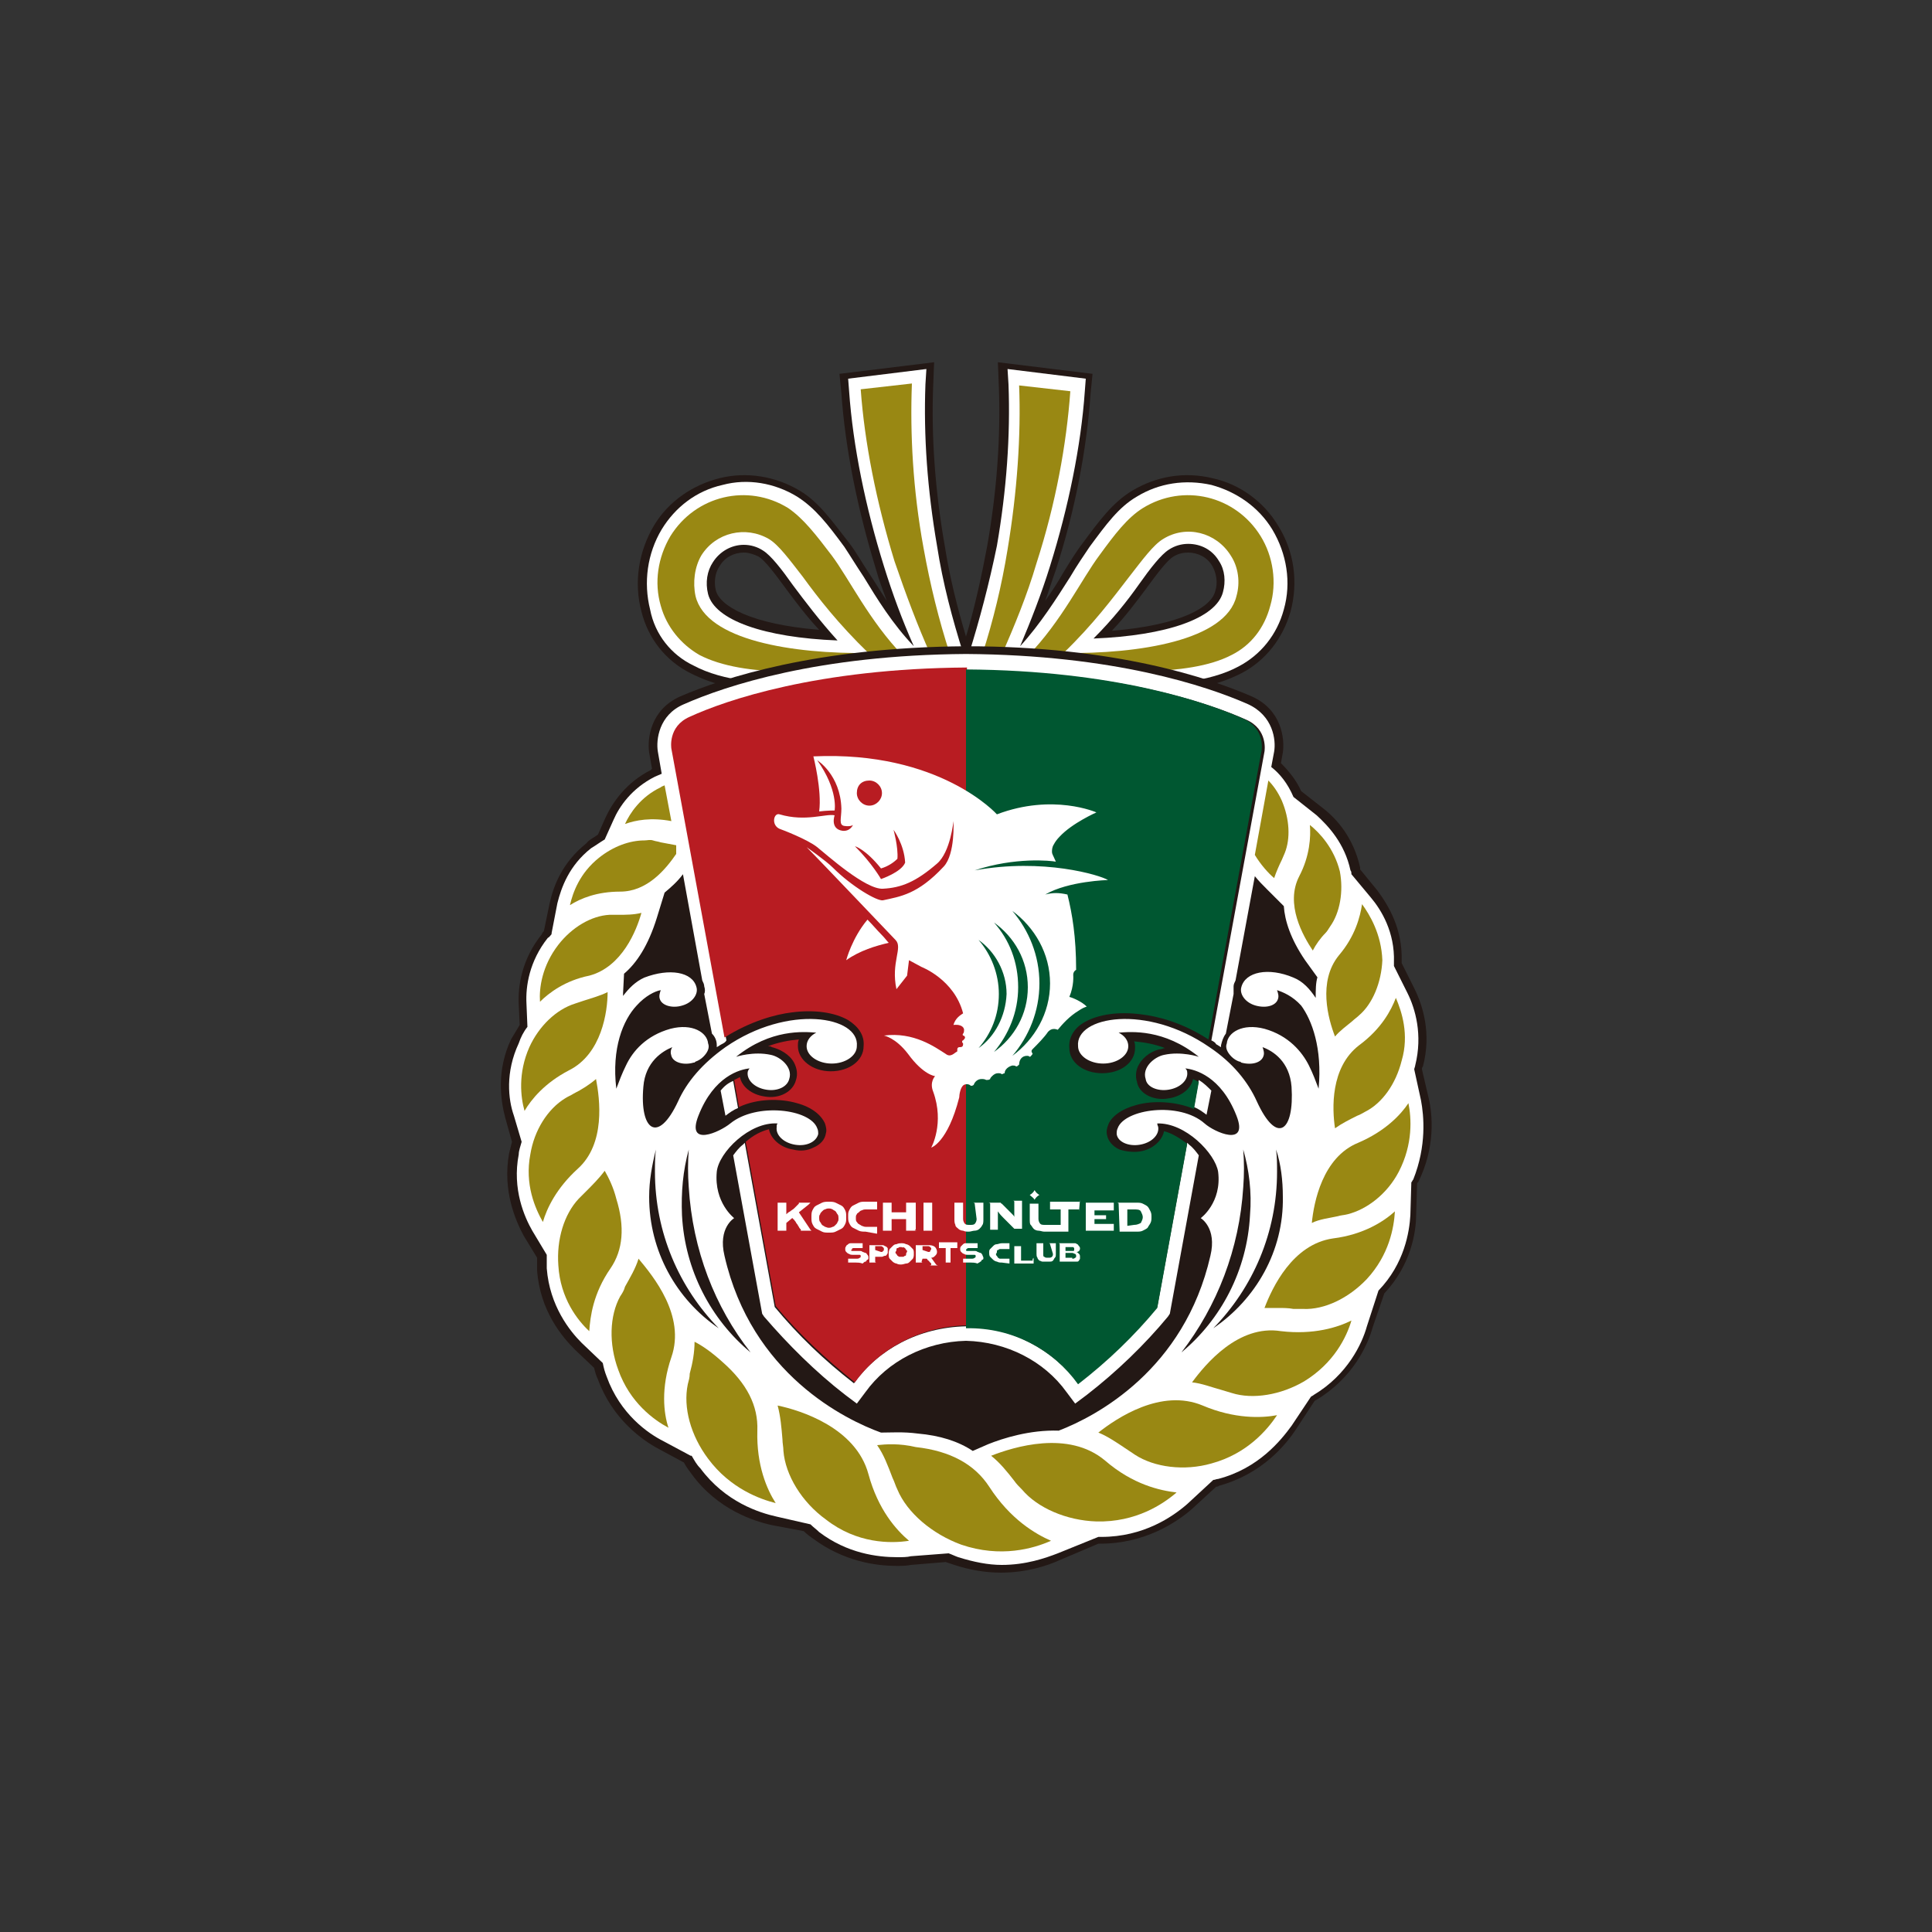 <?xml version="1.0" encoding="utf-8"?>
<!-- Generator: Adobe Illustrator 28.0.0, SVG Export Plug-In . SVG Version: 6.00 Build 0)  -->
<svg version="1.1" id="_レイヤー_2" xmlns="http://www.w3.org/2000/svg" xmlns:xlink="http://www.w3.org/1999/xlink" x="0px"
	 y="0px" viewBox="0 0 200 200" style="enable-background:new 0 0 200 200;" xml:space="preserve">
<rect x="0" y="0" width="200" height="200" fill="#333333" stroke="none"/>
<style type="text/css">
	.st0{fill:#231815;}
	.st1{fill:#FFFFFF;}
	.st2{fill:#998813;}
	.st3{fill:#B81C22;}
	.st4{fill:#005731;}
</style>
<g id="_レイヤー_1-2">
	<g>
		<path class="st0" d="M71.5,69.7c1.2,0.6,2.5,1.1,4.1,1.4c5.3-1.7,13.4-3.4,24.4-3.4c11.1,0,19.2,1.7,24.4,3.4
			c1.6-0.3,2.9-0.8,4.1-1.4c2.5-1.3,4.3-3.6,5.1-6.4c0.8-3,0.4-6.2-1.3-8.9c-1.5-2.5-4-4.3-6.8-4.9c-2.9-0.7-5.8-0.2-8.3,1.3
			c-2,1.2-3.4,3.1-5.1,5.4c-0.7,0.9-1.3,1.9-2.1,3.2c-0.5,0.9-1.1,1.8-1.8,2.8c0.4-1.1,0.7-2.1,1.1-3.2c2-6.2,3.2-12.5,3.6-18.3
			l0.2-2l-9.8-1.2l0.1,2.5c0.2,5.2-0.2,10.8-1.2,16.5c-0.6,3.2-1.3,6.4-2.2,9.4c-0.9-3-1.7-6.2-2.2-9.4c-1-5.7-1.4-11.3-1.2-16.5
			l0.1-2.5l-9.8,1.2l0.2,2c0.4,5.8,1.7,12.1,3.6,18.3c0.3,1.1,0.7,2.1,1.1,3.2c-0.6-0.9-1.2-1.9-1.8-2.8c-0.8-1.2-1.4-2.3-2.1-3.2
			c-1.8-2.3-3.1-4.2-5.1-5.4c-2.5-1.5-5.5-2-8.3-1.3s-5.3,2.4-6.8,4.9c-1.6,2.7-2.1,5.9-1.3,8.9C67.1,66.1,68.9,68.4,71.5,69.7
			L71.5,69.7z M118.6,61c1.1-1.5,2.2-3,2.9-3.4c0.5-0.3,1-0.4,1.5-0.4c1,0,2,0.5,2.5,1.4c0.4,0.7,0.6,1.7,0.3,2.6
			c-0.4,1.6-3.4,3.5-10.7,4.1C116.6,63.7,117.7,62.2,118.6,61z M74.5,58.6L74.5,58.6c0.5-0.9,1.5-1.4,2.5-1.4c0.5,0,1.1,0.2,1.5,0.4
			c0.7,0.4,1.8,1.9,2.9,3.4c0.9,1.2,2,2.7,3.4,4.2c-7.2-0.6-10.3-2.5-10.7-4.1C73.9,60.3,74,59.3,74.5,58.6z"/>
		<g>
			<path class="st1" d="M71.8,68.9c1.5,0.8,3.3,1.3,5.5,1.6c5.2-1.5,12.6-2.8,22.4-2.9c-1.1-3.5-2.1-7.2-2.7-11.1
				c-1-5.8-1.4-11.4-1.2-16.7l0.1-1.6l-8.1,1l0.1,1.3c0.4,5.7,1.7,12,3.6,18.1c0.9,2.9,1.9,5.6,3.1,8.3c-2.2-2.3-3.8-4.9-5.2-7.2
				c-0.8-1.2-1.4-2.2-2-3.1c-1.7-2.3-3-4-4.9-5.2c-2.3-1.4-5.1-1.9-7.7-1.2c-2.7,0.6-4.9,2.3-6.3,4.6c-1.5,2.5-1.9,5.5-1.2,8.3
				C67.8,65.7,69.5,67.8,71.8,68.9L71.8,68.9z M73.8,58.2c0.7-1.1,1.9-1.8,3.2-1.8c0.7,0,1.4,0.2,2,0.6c0.8,0.5,1.9,1.9,3.1,3.6l0,0
				c1.2,1.6,2.7,3.6,4.6,5.7c-7.6-0.3-12.7-2.1-13.4-4.8C73,60.3,73.2,59.1,73.8,58.2z"/>
			<path class="st1" d="M100.3,67.7c9.8,0.1,17.2,1.4,22.4,2.9c2.2-0.3,4-0.8,5.5-1.6c2.3-1.2,4-3.3,4.7-5.9
				c0.8-2.8,0.3-5.8-1.2-8.3c-1.4-2.3-3.7-3.9-6.3-4.6c-2.7-0.6-5.4-0.2-7.7,1.2c-1.9,1.1-3.2,2.9-4.9,5.2c-0.6,0.9-1.3,1.9-2,3.1
				c-1.4,2.2-3.1,4.9-5.2,7.2c1.1-2.6,2.2-5.4,3.1-8.3c1.9-6.1,3.2-12.4,3.6-18.1l0.1-1.3l-8.1-1l0.1,1.6c0.2,5.3-0.2,10.9-1.2,16.7
				C102.4,60.4,101.4,64.2,100.3,67.7L100.3,67.7z M117.9,60.5c1.2-1.7,2.3-3.1,3.1-3.6c0.6-0.4,1.3-0.6,2-0.6
				c1.3,0,2.5,0.6,3.2,1.8c0.6,0.9,0.7,2.1,0.4,3.2c-0.7,2.7-5.8,4.5-13.4,4.8C115.2,64.1,116.7,62.2,117.9,60.5z"/>
		</g>
		<g>
			<path class="st2" d="M101.7,67.7c0.7,0,1.3,0,2,0.1c1.3-3,2.6-6.1,3.6-9.5c2-6.2,3.1-12.3,3.5-17.8l-5.3-0.6
				c0.2,5.2-0.2,11-1.2,17C103.7,60.6,102.8,64.3,101.7,67.7L101.7,67.7z"/>
			<path class="st2" d="M96.3,67.7c0.7,0,1.3,0,2-0.1c-1.1-3.4-2-7-2.7-10.9c-1.1-6-1.4-11.8-1.2-17l-5.3,0.6
				c0.4,5.5,1.6,11.6,3.5,17.8C93.8,61.6,95,64.8,96.3,67.7L96.3,67.7z"/>
		</g>
		<g>
			<path class="st2" d="M72.4,67.8c2.3,1.2,5.6,1.7,9,1.7c3.4-0.7,7.4-1.3,12.1-1.6c-3.5-3.6-5.6-8-7.4-10.4
				c-1.6-2.1-2.9-3.8-4.5-4.9c-4.2-2.6-9.6-1.3-12.2,2.9l0,0c-1.3,2.2-1.7,4.8-1,7.2C69,64.9,70.5,66.7,72.4,67.8L72.4,67.8z
				 M72.6,57.5c1.5-2.4,4.6-3.1,7-1.7c1,0.6,2.1,2.1,3.5,3.9c1.6,2.2,3.7,4.9,6.8,7.9c-7.8,0.1-16.8-1.3-17.9-5.9
				C71.7,60.3,71.9,58.7,72.6,57.5L72.6,57.5z"/>
			<path class="st2" d="M118.5,69.5c3.5-0.1,6.7-0.5,9-1.7c2-1,3.4-2.8,4-5.1c0.7-2.4,0.3-5.1-1-7.2l0,0c-2.6-4.2-8-5.5-12.2-2.9
				c-1.6,1-2.9,2.7-4.5,4.9c-1.8,2.4-3.9,6.8-7.4,10.4C111.1,68.2,115.2,68.8,118.5,69.5L118.5,69.5z M116.9,59.7
				c1.4-1.8,2.5-3.3,3.5-3.9c2.4-1.5,5.5-0.7,7,1.7c0.8,1.2,1,2.8,0.6,4.2c-1.1,4.6-10.1,6-17.9,5.9
				C113.2,64.6,115.2,61.9,116.9,59.7L116.9,59.7z"/>
		</g>
		<path class="st0" d="M147.9,113.7l-0.7-3c0-0.1,0-0.2,0.1-0.3c0.9-3.4,0-6.3-0.9-8.1l-1.3-2.6c0-0.1,0-0.2,0-0.2
			c0.1-3.4-1.4-5.8-2.5-7.3l-1.8-2.2c0-0.1,0-0.1,0-0.2c-0.7-3.1-2.4-5-3.8-6.1l-2.3-1.8c-0.5-1.1-1.2-2-2.1-2.9l0.2-1.1
			c0.2-1.4-0.1-4.4-3.2-5.8l0,0c-4.4-1.9-14.1-5.2-29.6-5.2c-15.5,0.1-25.2,3.3-29.6,5.2c-3.1,1.4-3.4,4.4-3.2,5.8l0.3,1.7
			c0,0-0.1,0-0.1,0.1c-2.6,1.3-4,3.4-4.7,4.9l-0.8,1.8c-0.4,0.3-0.9,0.5-1.2,0.9c-2.5,2-3.4,4.4-3.8,6.2l-0.6,2.9
			c-0.1,0.1-0.2,0.2-0.2,0.3c-2.1,2.6-2.5,5.4-2.4,7.3l0.1,2.1c-0.3,0.5-0.6,1-0.9,1.5c-1.5,3.2-1.1,6.2-0.6,8.1l0.7,2.5
			c-0.1,0.4-0.2,0.8-0.3,1.2c-0.7,3.9,0.7,7,1.5,8.5l1.4,2.3c0,0.4,0,0.9,0,1.3c0.3,4.2,2.6,6.9,3.9,8.2l2,1.9
			c0.1,0.4,0.2,0.8,0.4,1.2c1.5,4.1,4.6,6.3,6.3,7.2l2.6,1.4c0.2,0.4,0.5,0.8,0.8,1.2c2.7,3.7,6.5,4.9,8.4,5.3l3.2,0.6
			c0.3,0.3,0.7,0.6,1,0.8c3.1,2.3,6.4,2.8,8.6,2.8c0.5,0,1,0,1.5-0.1l3.6-0.3c0.3,0.1,0.6,0.2,0.9,0.3c1.5,0.5,3.2,0.8,4.8,0.8
			c2.6,0,4.8-0.7,6.1-1.3l4-1.7c0.1,0,0.1,0,0.2,0c4.6,0,7.9-2.2,9.5-3.6l2.5-2.3c0.1,0,0.2,0,0.3-0.1c4.4-1.2,6.9-4.2,8-5.9
			l1.9-2.9c0.1,0,0.1-0.1,0.2-0.1c3.8-2.3,5.3-5.7,5.8-7.5l1.2-3.5c2.8-3,3.3-6.4,3.3-8.2l0.1-3.2c0,0,0-0.1,0.1-0.1
			C148.6,118.8,148.3,115.4,147.9,113.7L147.9,113.7z"/>
		<path class="st1" d="M147.1,113.9l-0.7-3.2l0,0c0-0.1,0.1-0.3,0.1-0.4c0.8-3.2,0-5.9-0.8-7.5l-1.4-2.8c0-0.1,0-0.3,0-0.4
			c0.1-3.1-1.3-5.4-2.4-6.7l-2-2.4c0-0.1,0-0.3-0.1-0.4c-0.6-2.8-2.3-4.6-3.5-5.7l-2.4-1.9c0,0,0,0,0,0v0c-0.6-1.4-1.4-2.4-2.3-3.1
			l0.3-1.6c0.2-1.2-0.1-3.7-2.7-4.9c-4.3-1.9-13.9-5.1-29.2-5.2c-15.3,0.1-24.9,3.3-29.2,5.2c-2.6,1.1-2.9,3.7-2.7,4.9l0.4,2.3
			c-0.2,0.1-0.5,0.2-0.7,0.3c-2.4,1.2-3.7,3.1-4.3,4.5l-0.9,2c-0.5,0.3-0.9,0.6-1.4,0.9c-2.3,1.8-3.1,4.1-3.5,5.7l-0.6,3.1
			c0,0,0,0,0,0.1c-0.1,0.1-0.2,0.3-0.4,0.4c-1.9,2.4-2.3,5-2.2,6.8l0.1,2.4c-0.4,0.5-0.7,1.1-0.9,1.7c-1.4,3-1.1,5.8-0.5,7.5
			l0.8,2.7c-0.1,0.4-0.3,0.9-0.3,1.3c-0.7,3.6,0.6,6.5,1.4,7.9l1.5,2.5c0,0.5,0,0.9,0,1.4c0.3,3.9,2.4,6.5,3.6,7.7l2.2,2.1
			c0.1,0.5,0.2,0.9,0.4,1.4c1.4,3.9,4.3,5.9,5.9,6.7l2.8,1.5c0,0,0,0,0.1,0c0.3,0.5,0.5,0.9,0.9,1.3c2.6,3.5,6.1,4.6,7.9,5l3.5,0.8
			h0c0.3,0.3,0.6,0.5,0.9,0.8c2.9,2.2,6,2.6,8.1,2.6c0.5,0,1,0,1.4-0.1l3.9-0.3l0,0c0.3,0.1,0.7,0.3,1,0.4c1.6,0.5,3.1,0.8,4.5,0.8
			c2.5,0,4.5-0.7,5.8-1.2l4.2-1.7c0.1,0,0.2,0,0.3,0c4.4,0,7.4-2.1,8.9-3.4l2.7-2.5c0.2,0,0.3-0.1,0.5-0.1c4.2-1.1,6.5-4,7.6-5.5
			l2-3l0,0c0.1-0.1,0.2-0.1,0.3-0.2c3.5-2.1,5-5.3,5.5-7.1l1.2-3.7c2.7-2.8,3.2-6.1,3.3-7.8l0.1-3.4h0c0.1-0.1,0.1-0.2,0.2-0.3
			C147.7,118.6,147.4,115.5,147.1,113.9L147.1,113.9z M67.2,123.9c0-1.7,0.3-3.3,0.7-4.9c-0.1,0.7-0.1,1.5-0.1,2.3
			c0,6.3,2.5,12,6.6,16.2C70,134.5,67.2,129.5,67.2,123.9z M70.6,125.8c-0.1-2.4,0.1-4.6,0.7-6.8c-0.1,1.3-0.1,2.6,0,3.9
			c0.4,6.5,2.7,12.4,6.4,17.1C73.6,136.6,70.9,131.5,70.6,125.8z M122.3,140c3.7-4.8,6-10.7,6.4-17.1c0.1-1.3,0.1-2.6,0-3.9
			c0.6,2.1,0.9,4.4,0.7,6.8C129.1,131.5,126.4,136.6,122.3,140z M125.6,137.5c4.1-4.2,6.6-9.9,6.6-16.2c0-0.8,0-1.5-0.1-2.3
			c0.5,1.5,0.7,3.2,0.7,4.9C132.9,129.5,130,134.5,125.6,137.5L125.6,137.5z M136.5,112.7c-0.3-0.8-0.6-1.6-1-2.4
			c-0.7-1.4-2.1-3.1-4.6-3.8c-2.3-0.6-3.8,0.4-3.9,1.5c-0.2,0.5,0.1,1,0.5,1.4c0.2,0.2,0.5,0.4,0.8,0.5c0.1,0,0.1,0,0.2,0.1
			c1.1,0.3,2.1,0,2.3-0.7c0.1-0.3,0-0.6-0.1-0.9c1.1,0.4,2.8,1.5,3,4.1c0.3,4.6-1.5,6.1-3.6,1.5c-0.9-2-2.5-4-4.9-5.6
			c-6.5-4.5-13.9-3.2-13.6-0.1c0,1,1.2,1.8,2.6,1.8s2.6-0.8,2.6-1.8c0-0.6-0.4-1.1-1-1.4c1.3-0.1,4.7-0.4,8.3,2.5
			c0,0-1.8-0.6-3.6-0.2c-1,0.2-2.3,1.3-1.9,2.5c0.1,0.8,1.2,1.3,2.4,1.1c1.2-0.2,2-1,1.9-1.8c0-0.2-0.1-0.3-0.2-0.4
			c1,0.1,3.7,0.8,5.3,4.9c1.3,3.3-2.3,1.7-3.3,0.8c-2.6-2.3-8.3-1.5-9,0.5c-0.1,0.2-0.1,0.4-0.1,0.6c0.1,0.8,1.2,1.3,2.4,1.1
			s2-1,1.9-1.8c0-0.1-0.1-0.2-0.1-0.4c2.9-0.1,6,3.1,6.3,5c0.4,3.2-1.8,4.8-1.8,4.8s1.7,1,1,3.9c-2.7,11.8-11.8,16.6-15.7,18.1
			c-3-0.1-5.8,0.8-7.3,1.4l-1.6,0.7c-1.5-1-3.4-1.6-5.7-1.8c-1.5-0.2-2.8-0.1-3.8-0.1c-3.6-1.3-13.4-6-16.2-18.3
			c-0.7-2.9,1-3.9,1-3.9s-2.1-1.6-1.8-4.8c0.2-2,3.4-5.2,6.3-5c-0.1,0.1-0.1,0.2-0.1,0.4c-0.1,0.8,0.7,1.6,1.9,1.8
			c1.2,0.2,2.2-0.3,2.4-1.1c0-0.2,0-0.4-0.1-0.6c-0.7-2-6.3-2.7-9-0.5c-1.1,0.9-4.6,2.5-3.3-0.8c1.6-4.1,4.3-4.8,5.3-4.9
			c-0.1,0.1-0.2,0.3-0.2,0.4c-0.1,0.8,0.7,1.6,1.9,1.8c1.2,0.2,2.2-0.3,2.4-1.1c0.4-1.2-0.9-2.3-1.9-2.5c-1.8-0.4-3.6,0.2-3.6,0.2
			c3.6-2.9,7-2.6,8.3-2.5c-0.6,0.3-1,0.8-1,1.4c0,1,1.2,1.8,2.6,1.8s2.6-0.8,2.6-1.8c0.3-3.1-7.1-4.4-13.6,0.1
			c-2.4,1.7-4,3.6-4.9,5.6c-2.1,4.5-4,3-3.6-1.5c0.2-2.6,2-3.7,3-4.1c-0.2,0.3-0.2,0.6-0.1,0.9c0.2,0.7,1.3,1,2.3,0.7
			c0.1,0,0.1,0,0.2-0.1c0.3-0.1,0.6-0.3,0.8-0.5c0.4-0.4,0.7-0.9,0.5-1.4c-0.1-1.1-1.6-2.1-3.9-1.5c-2.5,0.7-3.9,2.3-4.6,3.8
			c-0.4,0.8-0.7,1.6-1,2.4c-0.5-4.2,0.7-7.1,2.1-8.6c0.9-1,1.9-1.5,2.5-1.6c-0.1,0.3-0.2,0.6-0.1,0.9c0.2,0.7,1.3,1,2.3,0.7
			c1.1-0.3,1.7-1.2,1.5-1.9c-0.4-1.6-2.8-2-5.4-1c-0.9,0.4-1.6,1.1-2.2,1.9c0-0.1,0-0.2,0-0.3l0.1-2c1.3-1.1,2.5-2.9,3.4-5.8
			l0.8-2.6c0.6-0.5,1.3-1.1,1.9-1.9l2,11c0.1,0.2,0.2,0.4,0.2,0.6c0.1,0.3,0.1,0.6,0,0.8l0.8,4.1c0.3,0.3,0.5,0.7,0.5,1.2
			c0,0.1,0,0.1,0,0.2c0.2-0.1,0.3-0.2,0.5-0.3c0.2-0.1,0.4-0.2,0.5-0.4l-5.5-29.9c0,0-0.4-2.3,1.9-3.3c3.8-1.7,13.3-5,28.7-5.1
			c15.4,0.1,24.9,3.4,28.7,5.1c2.3,1,1.9,3.3,1.9,3.3l-5.5,29.9c0.2,0.1,0.4,0.2,0.5,0.4c0.2,0.1,0.3,0.2,0.5,0.3c0-0.1,0-0.1,0-0.2
			c0.1-0.4,0.2-0.8,0.5-1.2l0.8-4.1c0-0.3,0-0.6,0-0.8c0-0.2,0.1-0.4,0.2-0.6l2-10.8c0.4,0.5,0.8,0.9,1.3,1.4l1.7,1.7l0,0
			c0.1,1.5,0.7,3.4,2.2,5.6l1.3,1.8l0-0.1c-0.2,0.6-0.2,1.4-0.2,2.2c-0.6-0.9-1.3-1.7-2.3-2.1c-2.6-1.1-5-0.6-5.4,1
			c-0.2,0.7,0.4,1.6,1.5,1.9s2.1,0,2.3-0.7c0.1-0.3,0-0.6-0.1-0.9c0.6,0.2,1.6,0.6,2.5,1.6C135.8,105.6,136.9,108.5,136.5,112.7
			L136.5,112.7z"/>
		<g>
			<path class="st2" d="M62.9,102.7c-0.8,0.4-1.6,0.6-2.5,0.9c-0.3,0.1-0.6,0.2-0.9,0.3c-1.9,0.6-3.7,2.3-4.7,4.5
				c-1.2,2.7-0.9,5.2-0.5,6.6c0.7-1.2,2.1-2.9,4.6-4.2C62.3,109.1,62.9,104.7,62.9,102.7L62.9,102.7z"/>
			<path class="st2" d="M66.4,94.5c-0.8,0.2-1.6,0.2-2.4,0.2c-0.3,0-0.6,0-0.9,0c-1.9,0.1-3.9,1.3-5.3,3.1c-1.7,2.2-2,4.5-1.9,5.9
				c0.9-0.9,2.6-2.2,5.1-2.7C64.4,100.1,65.9,96.3,66.4,94.5L66.4,94.5z"/>
			<path class="st2" d="M61.7,111.7c-0.7,0.6-1.5,1.1-2.3,1.5c-0.3,0.2-0.6,0.3-0.9,0.5c-1.8,1.1-3.2,3.3-3.6,5.8
				c-0.6,3.1,0.5,5.6,1.3,7c0.4-1.4,1.4-3.5,3.6-5.5C62.7,118.4,62.1,113.8,61.7,111.7L61.7,111.7z"/>
			<path class="st2" d="M90.8,149.6c0.7,1,1.1,2.1,1.6,3.4c0.2,0.4,0.3,0.8,0.5,1.2c1,2.4,3.6,4.6,6.6,5.7c4.1,1.4,7.5,0.4,9.3-0.4
				c-1.6-0.7-4.2-2.2-6.4-5.6c-1.5-2.3-4-3.7-7.6-4.1C93.1,149.4,91.7,149.5,90.8,149.6L90.8,149.6z"/>
			<path class="st2" d="M113.7,148.3c1,0.4,2,1.1,2.9,1.7c0.3,0.2,0.6,0.4,0.9,0.6c2,1.3,5.1,1.7,7.9,0.9c3.7-1,5.8-3.5,6.8-5
				c-1.6,0.3-4.4,0.4-7.7-1C120.2,143.7,115.6,146.8,113.7,148.3L113.7,148.3z"/>
			<path class="st2" d="M123.4,143.1c1,0.1,2,0.5,3.1,0.8c0.3,0.1,0.7,0.2,1,0.3c2.2,0.7,5.1,0.2,7.5-1.2c3.1-1.9,4.4-4.6,4.9-6.3
				c-1.4,0.7-3.9,1.5-7.3,1.1C128.2,137.1,124.8,141.2,123.4,143.1L123.4,143.1z"/>
			<path class="st2" d="M132.3,135.4c0.5,0,1.1,0,1.6,0.1c0.3,0,0.7,0,1,0c2.2,0.1,4.7-1.1,6.6-3.1c2.3-2.5,2.8-5.3,2.9-7
				c-1.1,1-3.2,2.4-6.4,2.8c-4.2,0.6-6.3,5.1-7.1,7.2C131.3,135.4,131.8,135.4,132.3,135.4L132.3,135.4z"/>
			<path class="st2" d="M145.8,114.2c-0.8,1.2-2.4,2.9-5.2,4.1c-3.7,1.5-4.6,6.2-4.8,8.3c0.8-0.4,1.8-0.5,2.7-0.7
				c0.3-0.1,0.6-0.1,1-0.2c2-0.5,4.1-2.1,5.3-4.4C146.3,118.4,146.1,115.7,145.8,114.2L145.8,114.2z"/>
			<path class="st2" d="M144.5,103.3c-0.5,1.3-1.5,3.2-3.8,4.9c-3,2.3-2.8,6.6-2.5,8.6c0.7-0.5,1.5-0.9,2.3-1.3
				c0.3-0.1,0.6-0.3,0.8-0.4c1.8-0.9,3.2-2.9,3.8-5.3C145.9,107.1,145.1,104.7,144.5,103.3L144.5,103.3z"/>
			<path class="st2" d="M141,93.6c-0.2,1.3-0.7,3.3-2.4,5.3c-2.2,2.7-1.1,6.6-0.4,8.4c0.5-0.6,1.2-1.1,1.8-1.6
				c0.2-0.2,0.5-0.4,0.7-0.6c1.4-1.2,2.3-3.4,2.4-5.7C143,96.7,141.8,94.7,141,93.6L141,93.6z"/>
			<path class="st2" d="M135.6,85.4c0.1,1.2,0,3.2-1.1,5.3c-1.5,2.9,0.4,6.2,1.4,7.7c0.3-0.6,0.8-1.3,1.3-1.8
				c0.2-0.2,0.3-0.4,0.5-0.7c1-1.4,1.4-3.6,1-5.7C138.1,87.8,136.6,86.2,135.6,85.4L135.6,85.4z"/>
			<path class="st2" d="M102.6,150.7c0.9,0.7,1.7,1.7,2.4,2.6c0.2,0.3,0.5,0.6,0.8,0.9c1.6,1.9,4.6,3.2,7.7,3.3
				c4.1,0.1,6.9-1.8,8.3-3c-1.7-0.2-4.5-0.8-7.4-3.3C110.6,148,104.9,149.8,102.6,150.7L102.6,150.7z"/>
			<path class="st2" d="M85.5,157.3c-2.5-1.8-4.2-4.6-4.4-7.1c0-0.4-0.1-0.8-0.1-1.2c-0.1-1.2-0.2-2.4-0.5-3.5
				c2.4,0.5,8.1,2.3,9.4,7.1c1,3.7,2.9,5.8,4.2,6.9C92.2,159.8,88.7,159.8,85.5,157.3z"/>
			<path class="st2" d="M73.3,151c-1.8-2.4-2.6-5.3-2.1-7.7c0.1-0.4,0.2-0.7,0.2-1.1c0.3-1.1,0.5-2.2,0.5-3.3
				c0.8,0.4,1.8,1.1,2.9,2.1c2.5,2.2,3.7,4.5,3.6,7.1c-0.1,3.6,1,6.1,1.9,7.5C78.7,155.2,75.6,154.1,73.3,151L73.3,151z"/>
			<path class="st2" d="M69.5,140.5c-1.1,3.2-0.8,5.8-0.3,7.3c-1.5-0.8-4-2.6-5.2-6c-1-2.7-0.9-5.6,0.2-7.6c0.2-0.3,0.4-0.6,0.5-1
				c0.5-0.9,1.1-1.9,1.4-2.9C67.6,132.1,71,136.2,69.5,140.5L69.5,140.5z"/>
			<path class="st2" d="M61,137.8c-1.2-1.1-3-3.4-3.2-6.8c-0.2-2.7,0.6-5.3,2.1-6.9c0.2-0.2,0.5-0.5,0.7-0.7c0.7-0.7,1.4-1.4,2-2.2
				c0.4,0.7,0.9,1.7,1.2,2.9c0.9,2.9,0.7,5.3-0.6,7.2C61.4,133.9,61.1,136.3,61,137.8L61,137.8z"/>
			<path class="st2" d="M68.8,81.3c-0.2,0.1-0.3,0.1-0.4,0.2c-2.1,1-3.2,2.7-3.7,3.8c1.1-0.4,2.7-0.7,4.8-0.3L68.8,81.3L68.8,81.3z"
				/>
			<path class="st2" d="M132.7,82.9c-0.4-0.9-0.9-1.6-1.4-2.1l-1.4,7.7c0.6,1,1.4,1.9,2,2.4c0.2-0.6,0.5-1.3,0.8-1.9
				c0.1-0.2,0.2-0.5,0.3-0.7C133.6,86.8,133.5,84.8,132.7,82.9L132.7,82.9z"/>
			<path class="st2" d="M70,87.5c-0.5-0.1-1.1-0.2-1.6-0.3c-0.3-0.1-0.5-0.1-0.8-0.2S67,87,66.7,87c-1.5,0-3.2,0.6-4.7,1.8
				c-2,1.6-2.7,3.6-3,4.9c1.1-0.7,2.8-1.4,5.2-1.4h0c2.8,0,4.7-2.3,5.8-3.9L70,87.5L70,87.5z"/>
		</g>
		<path class="st1" d="M125.4,112.9c-0.4-0.4-0.8-0.8-1.3-1.1l-0.5,2.8c0.5,0.2,0.9,0.5,1.3,0.8L125.4,112.9z"/>
		<path class="st1" d="M100,137.3c-4.9,0.1-9.1,2.4-11.6,5.9c-3.1-2.4-5.8-5-8.2-7.9l-3.1-17c-0.1,0.1-0.1,0.1-0.2,0.2
			c-0.4,0.3-0.7,0.7-1,1.1l3,16.4l0.2,0.3c2.5,2.9,5.3,5.7,8.4,8.1l1.2,0.9l0.9-1.2c2.3-3.2,6.2-5.2,10.4-5.3
			c4.2,0.1,8.1,2.1,10.4,5.3l0.9,1.2l1.2-0.9c3.1-2.4,6-5.2,8.4-8.1l0.2-0.3l3-16.4c-0.3-0.4-0.6-0.8-1-1.1
			c-0.1-0.1-0.1-0.1-0.2-0.2l-3.1,17c-2.4,2.9-5.2,5.5-8.2,7.9C109.1,139.8,104.8,137.4,100,137.3L100,137.3z"/>
		<path class="st3" d="M71.4,74.2c-2.3,1-1.9,3.3-1.9,3.3l5.5,29.9c2.7-1.7,5.3-2.4,7-2.6c2.3-0.3,4.4,0,5.8,0.8
			c1.1,0.7,1.7,1.6,1.6,2.7c0,1.5-1.5,2.6-3.4,2.6s-3.4-1.2-3.4-2.6c0-0.2,0-0.5,0.1-0.7c-1.1,0.1-2.1,0.3-3.2,0.7
			c0.1,0,0.3,0,0.4,0.1c0.8,0.2,1.8,0.7,2.3,1.6c0.3,0.6,0.4,1.2,0.2,1.8c-0.3,1.2-1.7,2-3.3,1.7c-1.3-0.2-2.3-1-2.5-2
			c-0.2,0.1-0.4,0.2-0.6,0.3l0.5,2.8c1.9-0.9,4.3-0.9,6-0.4c1.5,0.4,2.5,1.2,2.9,2.1c0.1,0.3,0.2,0.7,0.1,1
			c-0.1,0.7-0.6,1.2-1.3,1.5c-0.6,0.3-1.3,0.4-2.1,0.2c-1.3-0.2-2.3-1.1-2.5-2.1c-0.8,0.2-1.6,0.6-2.4,1.3l3.1,17
			c2.4,2.9,5.2,5.5,8.2,7.9c2.5-3.5,6.8-5.8,11.6-5.9V69.1C84.6,69.2,75.1,72.5,71.4,74.2L71.4,74.2z"/>
		<path class="st4" d="M111.6,143.3c3.1-2.4,5.8-5,8.2-7.9l3.1-17c-0.8-0.6-1.6-1.1-2.4-1.3c-0.2,1-1.2,1.9-2.5,2.1
			c-0.7,0.1-1.5,0-2.1-0.2c-0.7-0.3-1.2-0.9-1.3-1.5c-0.1-0.4,0-0.7,0.1-1c0.3-0.9,1.4-1.7,2.9-2.1c1.7-0.5,4.1-0.4,6,0.4l0.5-2.8
			c-0.2-0.1-0.4-0.2-0.6-0.3c-0.2,1-1.2,1.8-2.5,2c-1.6,0.3-3.1-0.5-3.3-1.7c-0.2-0.6-0.1-1.3,0.2-1.8c0.5-0.9,1.5-1.5,2.3-1.6
			c0.1,0,0.2-0.1,0.4-0.1c-1-0.4-2.1-0.6-3.2-0.7c0.1,0.2,0.1,0.4,0.1,0.7c0,1.5-1.5,2.6-3.4,2.6c-1.9,0-3.4-1.1-3.4-2.6
			c-0.1-1.1,0.5-2.1,1.6-2.7c1.4-0.8,3.5-1.1,5.8-0.8c1.7,0.2,4.2,0.8,7,2.6l5.5-29.9c0,0,0.4-2.3-1.9-3.3c-3.8-1.7-13.3-5-28.7-5.1
			v68.2C104.9,137.4,109.1,139.8,111.6,143.3L111.6,143.3z"/>
		<g>
			<path class="st1" d="M82.7,127.4c0,0,0.2,0,0.2,0c0,0,0,0,0-0.1c0,0,0-0.1-0.1-0.1c0-0.1-0.1-0.1-0.1-0.2
				c-0.1-0.1-0.1-0.2-0.2-0.3s-0.1-0.2-0.2-0.3c-0.1-0.1-0.1-0.2-0.2-0.2c0-0.1-0.1-0.1-0.1-0.1l-0.6,0.5v0.7c0,0,0,0,0,0.1
				c0,0,0.1,0,0.2,0v0h-1.3v0c0.1,0,0.2,0,0.2,0c0,0,0,0,0-0.1v-2.7c0,0,0,0,0-0.1c0,0-0.1,0-0.2,0v0h1.3v0c-0.1,0-0.2,0-0.2,0
				c0,0,0,0,0,0.1v1.1h0c0.1-0.1,0.2-0.2,0.4-0.3c0.1-0.1,0.3-0.2,0.4-0.3c0.1-0.1,0.2-0.2,0.3-0.3c0.1-0.1,0.1-0.1,0.2-0.2
				c0,0,0-0.1,0-0.1c0,0-0.2,0-0.2,0v0h1.7v0c0,0-0.2,0-0.2,0c0,0,0,0-0.1,0c0,0,0,0-0.1,0.1c0,0-0.1,0.1-0.1,0.1l-1,0.8l1.2,1.8
				c0,0,0.1,0.1,0.1,0.1c0,0,0.1,0,0.2,0v0L82.7,127.4L82.7,127.4L82.7,127.4z"/>
			<path class="st1" d="M85.8,124.4c0.2,0,0.5,0,0.7,0.1c0.2,0.1,0.4,0.2,0.6,0.3c0.2,0.1,0.3,0.3,0.4,0.5c0.1,0.2,0.1,0.4,0.1,0.7
				s0,0.5-0.1,0.7c-0.1,0.2-0.2,0.4-0.4,0.5c-0.2,0.1-0.4,0.2-0.6,0.3c-0.2,0.1-0.4,0.1-0.7,0.1s-0.5,0-0.7-0.1
				c-0.2-0.1-0.4-0.2-0.6-0.3s-0.3-0.3-0.4-0.5c-0.1-0.2-0.1-0.4-0.1-0.7s0-0.5,0.1-0.7c0.1-0.2,0.2-0.4,0.4-0.5
				c0.2-0.1,0.4-0.2,0.6-0.3C85.3,124.4,85.6,124.4,85.8,124.4z M85.8,125.1c-0.1,0-0.2,0-0.4,0.1c-0.1,0-0.2,0.1-0.3,0.2
				c-0.1,0.1-0.2,0.2-0.2,0.3c-0.1,0.1-0.1,0.2-0.1,0.4c0,0.1,0,0.3,0.1,0.4c0.1,0.1,0.1,0.2,0.2,0.3c0.1,0.1,0.2,0.1,0.3,0.2
				c0.1,0,0.2,0.1,0.4,0.1c0.1,0,0.2,0,0.4-0.1c0.1,0,0.2-0.1,0.3-0.2c0.1-0.1,0.2-0.2,0.2-0.3c0.1-0.1,0.1-0.2,0.1-0.4
				c0-0.1,0-0.3-0.1-0.4c-0.1-0.1-0.1-0.2-0.2-0.3c-0.1-0.1-0.2-0.1-0.3-0.2C86,125.1,85.9,125.1,85.8,125.1z"/>
			<path class="st1" d="M94.7,127.3C94.7,127.3,94.7,127.4,94.7,127.3c0,0.1,0.2,0.1,0.2,0.1v0h-1.3v0c0.1,0,0.2,0,0.2,0
				c0,0,0,0,0-0.1v-1.1h-1.5v1.1c0,0,0,0,0,0.1c0,0,0.1,0,0.2,0v0h-1.3v0c0.1,0,0.2,0,0.2,0c0,0,0,0,0-0.1v-2.7c0,0,0,0,0-0.1
				c0,0-0.1,0-0.2,0v0h1.3v0c-0.1,0-0.2,0-0.2,0c0,0,0,0,0,0.1v0.9h1.5v-0.9c0,0,0,0,0-0.1c0,0-0.1,0-0.2,0v0H95v0
				c-0.1,0-0.2,0-0.2,0c0,0,0,0,0,0.1V127.3z"/>
			<path class="st1" d="M95.4,127.4c0.1,0,0.2,0,0.2,0c0,0,0,0,0-0.1v-2.7c0,0,0,0,0-0.1c0,0-0.1,0-0.2,0v0h1.3v0
				c-0.1,0-0.2,0-0.2,0c0,0,0,0,0,0.1v2.7c0,0,0,0,0,0.1c0,0,0.1,0,0.2,0v0L95.4,127.4L95.4,127.4z"/>
			<path class="st1" d="M100.9,124.6C100.9,124.6,100.9,124.6,100.9,124.6c0-0.1-0.2-0.1-0.2-0.1v0h1.3v0c-0.1,0-0.2,0-0.2,0
				c0,0,0,0,0,0.1v1.6c0,0.2,0,0.5-0.1,0.6c-0.1,0.2-0.2,0.3-0.3,0.4c-0.1,0.1-0.3,0.2-0.5,0.2c-0.2,0-0.4,0.1-0.6,0.1
				c-0.2,0-0.4,0-0.6-0.1c-0.2,0-0.4-0.1-0.5-0.2c-0.1-0.1-0.3-0.2-0.3-0.4c-0.1-0.2-0.1-0.4-0.1-0.6v-1.6c0,0,0,0,0-0.1
				c0,0-0.1,0-0.2,0v0h1.3v0c-0.1,0-0.2,0-0.2,0c0,0,0,0,0,0.1v1.6c0,0.2,0.1,0.4,0.2,0.5s0.3,0.1,0.5,0.1c0.2,0,0.4,0,0.5-0.1
				c0.1-0.1,0.2-0.3,0.2-0.5L100.9,124.6L100.9,124.6z"/>
			<path class="st1" d="M102.5,124.6C102.5,124.6,102.4,124.6,102.5,124.6c0-0.1-0.2-0.1-0.2-0.1v0h1.5v0c-0.1,0-0.2,0-0.2,0
				c0,0,0,0,0,0c0,0,0,0.1,0.1,0.1c0.1,0.1,0.1,0.1,0.2,0.2c0.1,0.1,0.2,0.2,0.3,0.3c0.1,0.1,0.2,0.2,0.3,0.3s0.2,0.2,0.3,0.3
				s0.2,0.2,0.2,0.3v-1.6c0-0.1-0.1-0.1-0.2-0.1v0h1.2v0c-0.1,0-0.2,0-0.2,0c0,0,0,0,0,0.1v2.7c0,0,0,0,0,0.1c0,0,0.1,0,0.2,0v0
				h-1.2v0c0.1,0,0.2,0,0.2,0c0,0,0,0,0,0c0,0,0,0,0,0c0,0-0.1-0.1-0.1-0.1c0,0-0.1-0.1-0.2-0.2c-0.1-0.1-0.2-0.2-0.3-0.3
				c-0.1-0.1-0.3-0.3-0.5-0.5c-0.2-0.2-0.4-0.4-0.6-0.7v1.8c0,0,0,0,0,0.1c0,0,0.1,0,0.2,0v0h-1.2v0c0.1,0,0.2,0,0.2,0
				c0,0,0,0,0-0.1L102.5,124.6L102.5,124.6z"/>
			<path class="st1" d="M111.8,124.2c0,0.1,0,0.2,0,0.2c0,0,0,0-0.1,0h-2.9c0,0-0.1,0-0.1,0c0,0,0-0.1,0-0.2h0v1.2h0
				c0-0.1,0-0.2,0-0.2c0,0,0,0,0.1,0h1v1.6h-1.6c-0.2,0-0.4,0-0.5-0.1c-0.1-0.1-0.2-0.3-0.2-0.5v-1.5c0,0,0,0,0-0.1c0,0,0.1,0,0.2,0
				v0h-1.3v0c0.1,0,0.2,0,0.2,0c0,0,0,0,0,0.1v1.5c0,0.3,0,0.5,0.1,0.6s0.2,0.3,0.3,0.4c0.1,0.1,0.3,0.2,0.5,0.2
				c0.2,0,0.4,0.1,0.6,0.1h2.7v0c-0.1,0-0.2,0-0.2,0c0,0,0,0,0-0.1v-2.2h1c0,0,0.1,0,0.1,0c0,0,0,0.1,0,0.2h0L111.8,124.2
				L111.8,124.2L111.8,124.2z"/>
			<path class="st1" d="M114.5,126.4c0,0,0-0.2,0-0.2c0,0-0.1,0-0.1,0h-1.1v0.5h1.9c0,0,0.1,0,0.1,0c0,0,0-0.2,0-0.2h0v1.1h0
				c0-0.1,0-0.2,0-0.2c0,0,0,0-0.1,0h-3v0c0.1,0,0.2,0,0.2,0c0,0,0,0,0-0.1v-2.7c0,0,0,0,0-0.1c0,0-0.1,0-0.2,0v0h3c0,0,0.1,0,0.1,0
				c0,0,0-0.1,0-0.2h0v1.2h0c0-0.1,0-0.2,0-0.2c0,0,0,0-0.1,0h-1.9v0.5h1.1c0.1,0,0.1,0,0.1,0c0,0,0-0.1,0-0.2h0L114.5,126.4
				L114.5,126.4L114.5,126.4z"/>
			<path class="st1" d="M115.8,124.6C115.8,124.6,115.8,124.6,115.8,124.6c0-0.1-0.2-0.1-0.2-0.1v0h2c0.3,0,0.5,0,0.7,0.1
				c0.2,0.1,0.4,0.2,0.5,0.3c0.1,0.1,0.2,0.3,0.3,0.5c0.1,0.2,0.1,0.4,0.1,0.6c0,0.2,0,0.4-0.1,0.6c-0.1,0.2-0.2,0.3-0.3,0.5
				c-0.1,0.1-0.3,0.2-0.5,0.3c-0.2,0.1-0.4,0.1-0.7,0.1h-1.9v0c0.1,0,0.2,0,0.2,0s0,0,0-0.1L115.8,124.6L115.8,124.6z M117.4,126.8
				c0.3,0,0.5-0.1,0.7-0.2c0.1-0.2,0.2-0.4,0.2-0.6s-0.1-0.4-0.2-0.6c-0.1-0.2-0.4-0.2-0.7-0.2h-0.7v1.7L117.4,126.8L117.4,126.8z"
				/>
			<path class="st1" d="M89.6,127.5c-0.2,0-0.5,0-0.7-0.1c-0.2-0.1-0.4-0.2-0.6-0.3s-0.3-0.3-0.4-0.5c-0.1-0.2-0.1-0.4-0.1-0.7
				c0-0.3,0-0.4,0.1-0.6c0.1-0.2,0.2-0.4,0.4-0.5c0.2-0.1,0.4-0.2,0.6-0.3c0.2-0.1,0.4-0.1,0.7-0.1h1.1c0,0,0.1,0,0.1,0
				c0,0,0-0.1,0-0.2h0v1.2h0c0-0.1,0-0.2,0-0.2c0,0,0,0-0.1,0h-1.1c-0.1,0-0.2,0-0.4,0.1c-0.1,0-0.2,0.1-0.3,0.2
				c-0.1,0.1-0.2,0.1-0.2,0.2c-0.1,0.1-0.1,0.2-0.1,0.4s0,0.3,0.1,0.4c0.1,0.1,0.1,0.2,0.2,0.2c0.1,0.1,0.2,0.1,0.3,0.2
				c0.1,0,0.2,0.1,0.4,0.1h1.1c0,0,0.1,0,0.1,0c0,0,0-0.2,0-0.2h0v1.1h0c0-0.1,0-0.2,0-0.2c0,0,0,0-0.1,0L89.6,127.5L89.6,127.5z"/>
			<g>
				<path class="st1" d="M108.7,128.8C108.7,128.8,108.7,128.8,108.7,128.8c0-0.1-0.1-0.1-0.2-0.1v0h0.9v0c0,0-0.1,0-0.1,0
					c0,0,0,0,0,0v1.1c0,0.2,0,0.3-0.1,0.4c-0.1,0.1-0.1,0.2-0.2,0.3c-0.1,0.1-0.2,0.1-0.3,0.1c-0.1,0-0.3,0-0.4,0s-0.3,0-0.4,0
					c-0.1,0-0.2-0.1-0.3-0.1c-0.1-0.1-0.2-0.2-0.2-0.3c-0.1-0.1-0.1-0.3-0.1-0.4v-1.1c0,0,0,0,0,0c0,0-0.1,0-0.1,0v0h0.9v0
					c-0.1,0-0.1,0-0.1,0c0,0,0,0,0,0v1.1c0,0.2,0,0.3,0.1,0.3c0.1,0.1,0.2,0.1,0.4,0.1c0.2,0,0.3,0,0.4-0.1c0.1-0.1,0.1-0.2,0.1-0.3
					L108.7,128.8L108.7,128.8z"/>
				<path class="st1" d="M88.6,130.7h-0.8c0,0,0,0,0,0c0,0,0,0.1,0,0.1h0v-0.7h0c0,0,0,0.1,0,0.2c0,0,0,0,0,0h0.8
					c0.2,0,0.3,0,0.4-0.1c0.1,0,0.1-0.1,0.1-0.2c0,0,0-0.1-0.1-0.1c-0.1,0-0.2,0-0.3,0c-0.1,0-0.2,0-0.4,0c-0.1,0-0.3,0-0.4-0.1
					c-0.1,0-0.2-0.1-0.3-0.2s-0.1-0.2-0.1-0.3c0-0.1,0-0.2,0.1-0.3c0-0.1,0.1-0.1,0.2-0.2c0.1-0.1,0.2-0.1,0.3-0.1
					c0.1,0,0.3,0,0.4,0h0.8c0,0,0,0,0,0c0,0,0-0.1,0-0.1h0v0.7h0c0,0,0-0.1,0-0.1c0,0,0,0,0,0h-0.8c-0.2,0-0.3,0-0.3,0.1
					s-0.1,0.1-0.1,0.1c0,0,0,0.1,0.1,0.1c0,0,0.1,0,0.2,0c0.1,0,0.2,0,0.3,0c0.1,0,0.2,0,0.3,0s0.2,0,0.3,0.1c0.1,0,0.2,0.1,0.3,0.1
					s0.1,0.1,0.2,0.2s0.1,0.2,0.1,0.3c0,0.1,0,0.2-0.1,0.2s-0.1,0.2-0.2,0.2s-0.2,0.1-0.3,0.2C89,130.7,88.8,130.7,88.6,130.7
					L88.6,130.7z"/>
				<path class="st1" d="M100.5,130.7h-0.8c0,0,0,0,0,0c0,0,0,0.1,0,0.1h0v-0.7h0c0,0,0,0.1,0,0.2c0,0,0,0,0,0h0.8
					c0.2,0,0.3,0,0.4-0.1c0.1,0,0.1-0.1,0.1-0.2c0,0,0-0.1-0.1-0.1c-0.1,0-0.2,0-0.3,0c-0.1,0-0.2,0-0.4,0c-0.1,0-0.3,0-0.4-0.1
					c-0.1,0-0.2-0.1-0.3-0.2c-0.1-0.1-0.1-0.2-0.1-0.3c0-0.1,0-0.2,0.1-0.3s0.1-0.1,0.2-0.2c0.1-0.1,0.2-0.1,0.3-0.1
					c0.1,0,0.3,0,0.4,0h0.8c0,0,0,0,0,0c0,0,0-0.1,0-0.1h0v0.7h0c0,0,0-0.1,0-0.1s0,0,0,0h-0.8c-0.2,0-0.3,0-0.3,0.1
					c-0.1,0-0.1,0.1-0.1,0.1c0,0,0,0.1,0.1,0.1c0,0,0.1,0,0.2,0c0.1,0,0.2,0,0.3,0c0.1,0,0.2,0,0.3,0c0.1,0,0.2,0,0.3,0.1
					c0.1,0,0.2,0.1,0.3,0.1s0.1,0.1,0.2,0.2c0,0.1,0.1,0.2,0.1,0.3c0,0.1,0,0.2-0.1,0.2s-0.1,0.2-0.2,0.2c-0.1,0.1-0.2,0.1-0.3,0.2
					C100.9,130.7,100.7,130.7,100.5,130.7L100.5,130.7z"/>
				<path class="st1" d="M90.6,130.6C90.6,130.6,90.6,130.7,90.6,130.6c0,0.1,0.1,0.1,0.2,0.1v0h-0.9v0c0,0,0.1,0,0.1,0c0,0,0,0,0,0
					v-1.8c0,0,0,0,0,0c0,0-0.1,0-0.1,0v0h1.4c0.1,0,0.2,0,0.3,0.1c0.1,0,0.2,0.1,0.2,0.1c0.1,0.1,0.1,0.1,0.1,0.2c0,0.1,0,0.2,0,0.2
					s0,0.2,0,0.2c0,0.1-0.1,0.1-0.1,0.2c-0.1,0.1-0.1,0.1-0.2,0.1s-0.2,0.1-0.3,0.1h-0.7V130.6L90.6,130.6z M91.2,129.6
					c0.1,0,0.2,0,0.2-0.1c0.1,0,0.1-0.1,0.1-0.2c0-0.1,0-0.1-0.1-0.2c0,0-0.1-0.1-0.2-0.1h-0.6v0.4L91.2,129.6L91.2,129.6z"/>
				<path class="st1" d="M93.3,128.7c0.2,0,0.3,0,0.5,0.1c0.1,0,0.3,0.1,0.4,0.2c0.1,0.1,0.2,0.2,0.3,0.3c0.1,0.1,0.1,0.3,0.1,0.5
					c0,0.2,0,0.3-0.1,0.5c-0.1,0.1-0.2,0.2-0.3,0.3c-0.1,0.1-0.2,0.2-0.4,0.2c-0.1,0-0.3,0.1-0.5,0.1s-0.3,0-0.5-0.1
					c-0.1,0-0.3-0.1-0.4-0.2s-0.2-0.2-0.3-0.3c-0.1-0.1-0.1-0.3-0.1-0.5c0-0.2,0-0.3,0.1-0.5c0.1-0.1,0.2-0.2,0.3-0.3
					c0.1-0.1,0.2-0.2,0.4-0.2C93,128.7,93.2,128.7,93.3,128.7z M93.3,129.1c-0.1,0-0.2,0-0.2,0s-0.1,0.1-0.2,0.1
					c-0.1,0-0.1,0.1-0.1,0.2s-0.1,0.2-0.1,0.2c0,0.1,0,0.2,0.1,0.2c0,0.1,0.1,0.1,0.1,0.2c0.1,0,0.1,0.1,0.2,0.1c0.1,0,0.2,0,0.2,0
					s0.2,0,0.2,0c0.1,0,0.1-0.1,0.2-0.1c0.1,0,0.1-0.1,0.1-0.2c0-0.1,0.1-0.2,0.1-0.2c0-0.1,0-0.2-0.1-0.2c0-0.1-0.1-0.1-0.1-0.2
					c-0.1,0-0.1-0.1-0.2-0.1C93.5,129.2,93.4,129.1,93.3,129.1z"/>
				<path class="st1" d="M95.4,130.6C95.4,130.6,95.4,130.7,95.4,130.6c0,0.1,0.1,0.1,0.2,0.1v0h-0.9v0c0,0,0.1,0,0.1,0c0,0,0,0,0,0
					v-1.8c0,0,0,0,0,0c0,0-0.1,0-0.1,0v0h1.5c0.3,0,0.5,0.1,0.6,0.2c0.1,0.1,0.2,0.3,0.2,0.5c0,0.2-0.1,0.3-0.2,0.4
					c-0.1,0.1-0.2,0.2-0.4,0.2l0.5,0.7c0,0,0.1,0.1,0.2,0.1v0h-0.9v0c0.1,0,0.2,0,0.2-0.1c0,0,0,0,0-0.1c0,0-0.1-0.1-0.1-0.1
					c0,0-0.1-0.1-0.1-0.1c0-0.1-0.1-0.1-0.1-0.1c0,0-0.1-0.1-0.1-0.1c0,0,0-0.1-0.1-0.1h-0.4L95.4,130.6L95.4,130.6z M96.1,129.6
					c0.1,0,0.2,0,0.2-0.1s0.1-0.1,0.1-0.2s0-0.1-0.1-0.2c0,0-0.1-0.1-0.2-0.1h-0.6v0.4L96.1,129.6L96.1,129.6z"/>
				<path class="st1" d="M97.8,130.7c0,0,0.1,0,0.1,0c0,0,0,0,0,0v-1.5h-0.7c0,0,0,0,0,0c0,0,0,0.1,0,0.1h0v-0.8h0c0,0,0,0.1,0,0.1
					c0,0,0,0,0,0h1.9c0,0,0,0,0,0c0,0,0-0.1,0-0.1h0v0.8h0c0,0,0-0.1,0-0.1c0,0,0,0,0,0h-0.7v1.5c0,0,0,0,0,0c0,0,0.1,0,0.1,0v0
					L97.8,130.7L97.8,130.7z"/>
				<path class="st1" d="M103.7,130.7c-0.2,0-0.3,0-0.5-0.1c-0.1,0-0.3-0.1-0.4-0.2c-0.1-0.1-0.2-0.2-0.3-0.3
					c-0.1-0.1-0.1-0.3-0.1-0.4c0-0.2,0-0.3,0.1-0.4c0.1-0.1,0.2-0.2,0.3-0.3s0.2-0.2,0.4-0.2c0.1,0,0.3-0.1,0.5-0.1h0.8c0,0,0,0,0,0
					c0,0,0-0.1,0-0.1h0v0.8h0c0,0,0-0.1,0-0.1c0,0,0,0,0,0h-0.8c-0.1,0-0.2,0-0.2,0c-0.1,0-0.1,0.1-0.2,0.1c-0.1,0-0.1,0.1-0.1,0.2
					c0,0.1-0.1,0.2-0.1,0.2s0,0.2,0.1,0.2c0,0.1,0.1,0.1,0.1,0.2c0.1,0,0.1,0.1,0.2,0.1c0.1,0,0.2,0,0.2,0h0.8c0,0,0,0,0,0
					c0,0,0-0.1,0-0.2h0v0.8h0c0,0,0-0.1,0-0.1c0,0,0,0,0,0L103.7,130.7L103.7,130.7z"/>
				<path class="st1" d="M106.9,130.3C106.9,130.3,106.9,130.3,106.9,130.3c0.1,0,0.1-0.1,0.1-0.2h0v0.8h0c0,0,0-0.1,0-0.1
					c0,0,0,0,0,0h-2.1v0c0,0,0.1,0,0.1,0c0,0,0,0,0,0v-1.8c0,0,0,0,0,0c0,0-0.1,0-0.1,0v0h0.9v0c0,0-0.1,0-0.1,0c0,0,0,0,0,0v1.5
					H106.9L106.9,130.3z"/>
				<path class="st1" d="M109.7,128.8C109.7,128.8,109.7,128.8,109.7,128.8c0-0.1-0.1-0.1-0.2-0.1v0h1.5c0.1,0,0.2,0,0.3,0
					c0.1,0,0.2,0.1,0.2,0.1c0.1,0,0.1,0.1,0.2,0.2s0.1,0.2,0.1,0.2c0,0.1,0,0.2-0.1,0.3c-0.1,0.1-0.2,0.1-0.3,0.1l0,0
					c0.1,0,0.2,0.1,0.3,0.2c0.1,0.1,0.1,0.2,0.1,0.3c0,0.1,0,0.2,0,0.2c0,0.1-0.1,0.1-0.1,0.2c-0.1,0.1-0.1,0.1-0.2,0.1
					c-0.1,0-0.2,0-0.4,0h-1.5v0c0,0,0.1,0,0.1,0c0,0,0,0,0,0L109.7,128.8L109.7,128.8z M110.8,129.5c0.1,0,0.2,0,0.2,0
					c0.1,0,0.1,0,0.1,0c0,0,0.1,0,0.1-0.1c0,0,0-0.1,0-0.1c0,0,0-0.1,0-0.1c0,0,0,0-0.1-0.1c0,0-0.1,0-0.1,0c-0.1,0-0.1,0-0.2,0
					h-0.5v0.4L110.8,129.5L110.8,129.5z M111,130.3c0.1,0,0.2,0,0.3-0.1c0.1,0,0.1-0.1,0.1-0.2s0-0.1-0.1-0.2
					c-0.1,0-0.2-0.1-0.3-0.1h-0.7v0.5H111L111,130.3z"/>
			</g>
			<path class="st1" d="M107.1,124.2c0.1-0.2,0.3-0.4,0.5-0.5c-0.2-0.1-0.4-0.3-0.5-0.5c-0.1,0.2-0.3,0.4-0.5,0.5
				C106.8,123.9,107,124,107.1,124.2z"/>
		</g>
		<path class="st1" d="M74.6,112.9l0.5,2.6c0.4-0.3,0.8-0.6,1.3-0.8l-0.5-2.8C75.4,112.1,75,112.4,74.6,112.9L74.6,112.9z"/>
		<path class="st1" d="M89.8,95.2c0.5,0.5,1,1.1,1.4,1.5c0.4,0.4,0.6,0.7,0.8,0.9c-1.3,0.3-3,0.8-4.4,1.8
			C87.6,99.4,88.2,97.1,89.8,95.2L89.8,95.2z"/>
		<path class="st1" d="M111.7,104.6c0.3-0.2,0.5-0.3,0.8-0.4c-0.5-0.5-1.4-0.9-1.8-1c0.5-1.2,0.4-2.2,0.4-2.3c0-0.2,0.1-0.4,0.3-0.5
			c0-3.4-0.4-5.8-0.9-7.8c-0.9-0.2-1.5-0.2-2.3,0c2.4-1.4,6.5-1.5,6.5-1.5c-0.8-0.5-6.7-2.3-13.8-1c4.2-1.4,7.9-1,8.4-0.9
			c-0.3-0.7-0.4-0.8-0.4-1c0-0.2,0-0.5,0.2-0.8c0.1-0.2,0.3-0.5,0.6-0.8c1.3-1.4,3.8-2.5,3.8-2.5s-4.5-2-10.3,0.2c0,0-5.9-6.6-19-6
			c0,0,0.9,3.5,0.6,5.7c0.8-0.1,1.6-0.1,1.6-0.1s0.4-2.1-1.8-5.2c0,0,2.4,1.5,2.5,5c0,1-0.3,1.7,0.3,1.8c0.7,0.1,0.9-0.1,0.9-0.1
			s-0.3,0.7-1.1,0.6c-1.3-0.2-0.8-1.6-0.8-1.6c-0.9-0.2-3,0.7-5.7-0.1c-0.6-0.2-0.9,1.1,0,1.5c0.3,0.1,2.9,1.1,3.9,1.9
			c1,0.8,5,4.4,6.8,4.3c1.9-0.1,3.4-0.7,5.6-2.6c1.4-1.2,1.7-4.4,1.7-4.4c0,0,0.2,3.4-1,4.7c-2.7,2.9-4.5,3.1-6.3,3.5
			c-0.6,0.1-3.2-1.4-5.2-3.4c-0.7-0.7-2.7-2.1-2.7-2.1c1.5,1.5,8.9,9.3,9.2,9.6c0.8,0.8-0.5,2.3,0.1,5.1l1.1-1.4l0.2-1.6l1.3,0.7
			c0,0,3.4,1.3,4.3,4.8c-0.3,0.2-0.8,0.5-1,1.2c1-0.1,1.1,0.4,1.1,0.5c0,0.1,0,0.3-0.1,0.4c0,0,0,0,0,0c-0.1,0.1,0,0.2,0,0.2
			c0,0,0,0,0,0c0.1,0,0.2,0.1,0.2,0.2c0,0.1-0.1,0.2-0.2,0.3c-0.1,0-0.1,0.1-0.1,0.2c0.1,0.1,0.1,0.1,0.1,0.2c0,0.2-0.1,0.3-0.3,0.3
			c0,0,0,0-0.1,0c-0.1,0-0.2,0.1-0.2,0.2c0,0,0,0.1,0,0.1c0,0.1,0,0.2-0.1,0.2c0,0,0,0,0,0c0,0,0,0,0,0c-0.2,0.1-0.6,0.6-1.1,0.2
			c-1.1-0.7-3.3-2.3-6.4-1.9c0,0,1.2,0.2,2.5,1.9c1.6,2.2,2.8,2.3,2.8,2.3s-0.6,0.6-0.2,1.6c1.2,3.3-0.2,5.8-0.2,5.8
			s1.7-0.5,2.9-5.2c0-0.2,0.1-1.1,0.5-1.3c0.2-0.1,0.5-0.1,0.7,0.1c0.1,0,0.2,0,0.3-0.1c0.1-0.3,0.4-0.6,0.8-0.6
			c0.2,0,0.3,0,0.5,0.1c0.1,0,0.3,0,0.4-0.1c0-0.1,0.1-0.2,0.2-0.3l0,0c0.2-0.2,0.4-0.3,0.6-0.3c0.2,0,0.3,0,0.4,0.1
			c0.1,0,0.2-0.1,0.3-0.1c0-0.4,0.4-0.7,0.8-0.8c0.1,0,0.3,0,0.4,0.1c0.1,0,0.2-0.1,0.3-0.2c0-0.5,0.3-0.9,0.8-0.9
			c0.1,0,0.2,0,0.3,0.1c0.1,0,0.2-0.2,0.3-0.3c-0.1-0.2-0.2-0.3,0-0.5c0.5-0.5,1.2-1.2,1.6-1.8c0.2-0.2,0.5-0.4,1-0.2
			C110,106,110.7,105.2,111.7,104.6L111.7,104.6z M90,80.8c0.7,0,1.3,0.6,1.3,1.3c0,0.7-0.6,1.3-1.3,1.3s-1.3-0.6-1.3-1.3
			C88.7,81.3,89.2,80.8,90,80.8L90,80.8z M91.2,91c0,0-0.9-1.6-2.7-3.4c0,0,1.1,0.3,2.7,2.3c0.7-0.2,1.3-0.6,1.7-1
			c0.1-1.2-0.4-3-0.4-3s1.1,1.5,1.2,3.4C93.3,90.3,91.2,91,91.2,91L91.2,91z M101.3,108.5c1.3-1.5,2.1-3.4,2.1-5.6
			c0-2.1-0.8-4.1-2.1-5.6c1.7,1.2,2.9,3.3,2.9,5.6C104.1,105.2,103,107.3,101.3,108.5z M102.9,108.9c1.5-1.8,2.5-4.1,2.5-6.7
			c0-2.6-0.9-4.9-2.5-6.7c2.1,1.5,3.5,3.9,3.5,6.7C106.4,105,105,107.4,102.9,108.9z M104.8,109.3c1.7-2,2.8-4.6,2.8-7.5
			s-1.1-5.5-2.8-7.5c2.3,1.7,3.9,4.4,3.9,7.5S107.1,107.6,104.8,109.3z"/>
	</g>
</g>
</svg>
